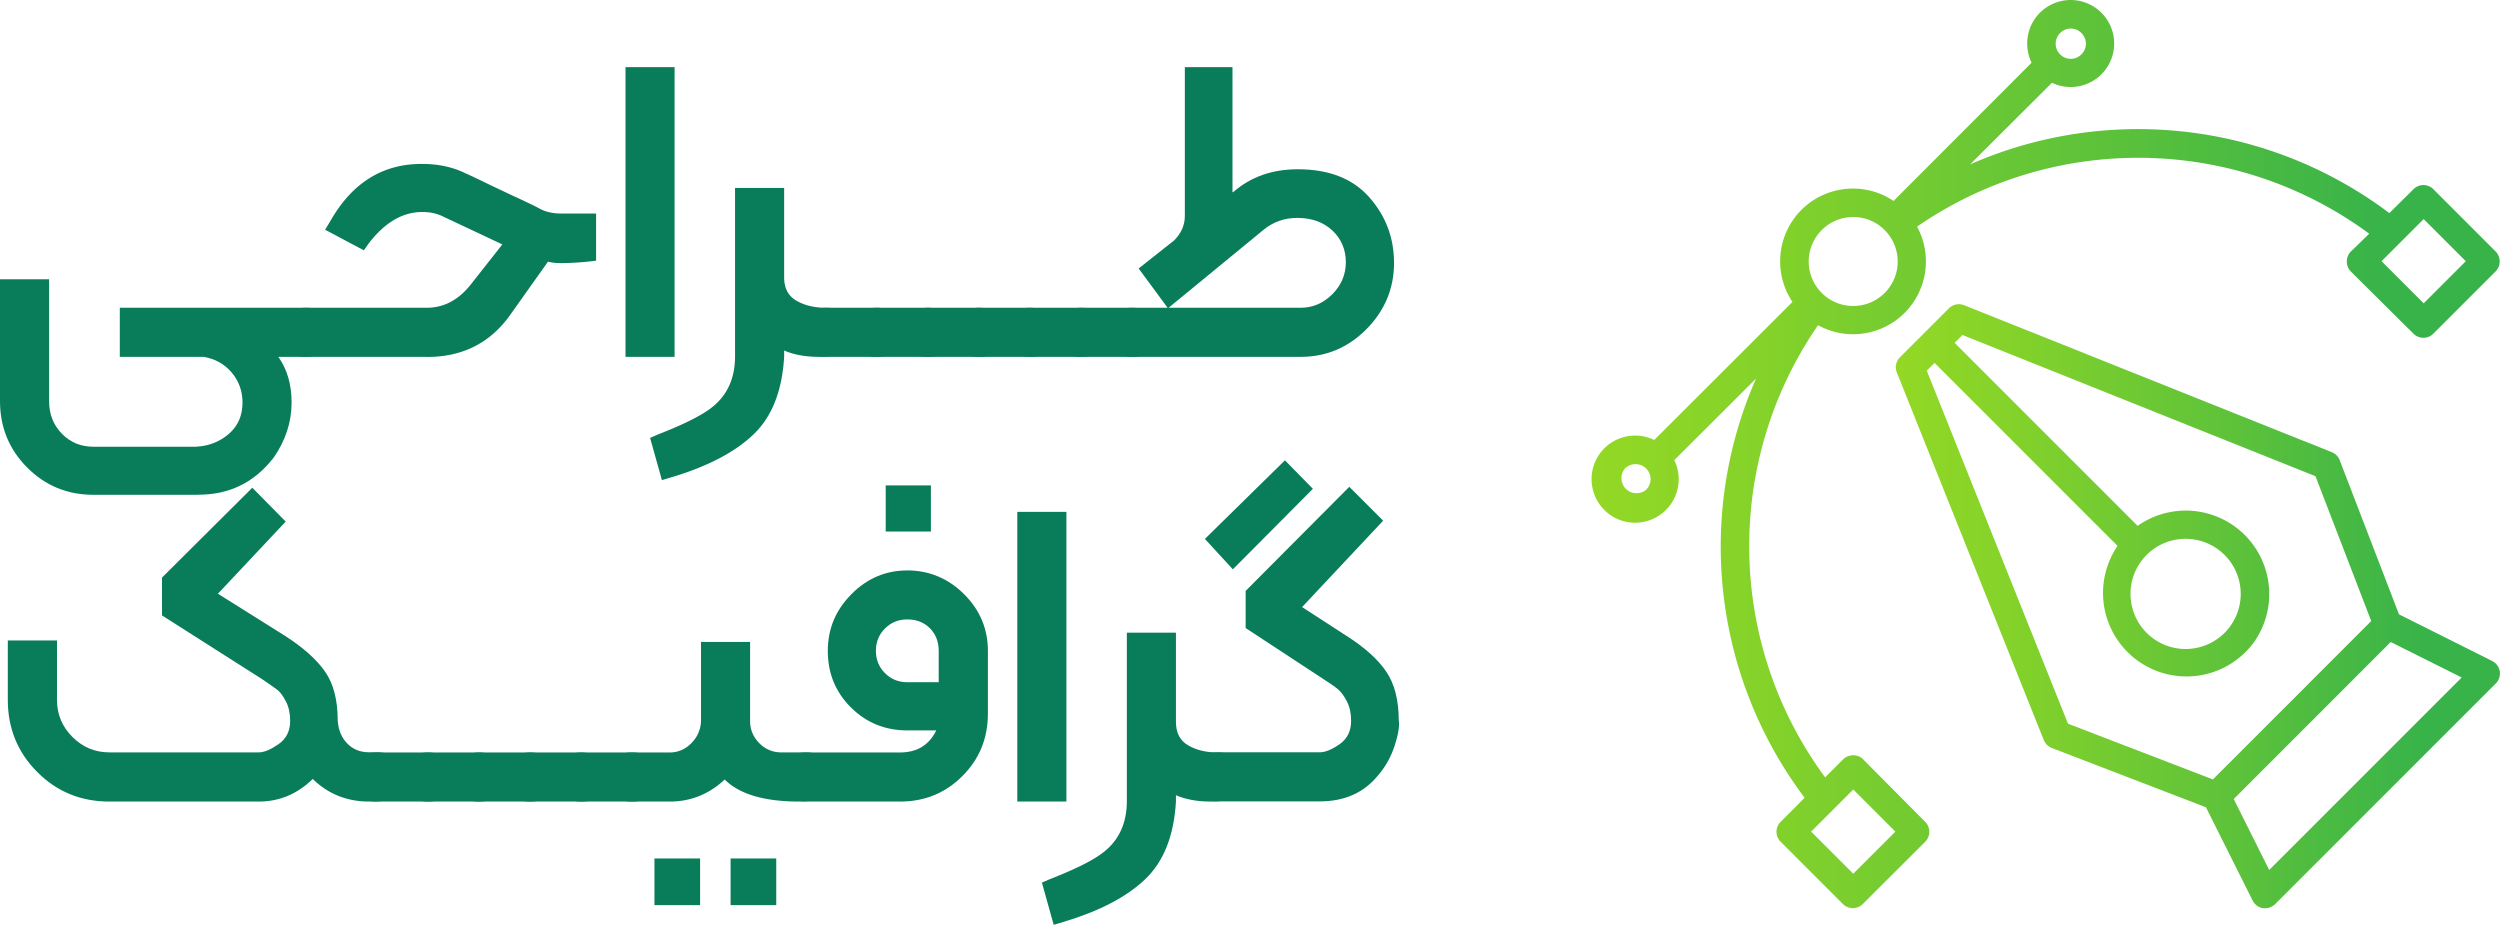 <svg xmlns="http://www.w3.org/2000/svg" xmlns:xlink="http://www.w3.org/1999/xlink" viewBox="0 0 275.46 101.89" xmlns:v="https://vecta.io/nano"><defs><linearGradient id="A" x1="208.9" y1="66.8" x2="275.46" y2="66.8" gradientUnits="userSpaceOnUse"><stop offset="0" stop-color="#93d825"/><stop offset=".19" stop-color="#84d22a"/><stop offset=".56" stop-color="#5dc23a"/><stop offset=".88" stop-color="#37b34a"/></linearGradient><linearGradient id="B" x1="175.38" y1="50.04" x2="275.44" y2="50.04" xlink:href="#A"/><path id="C" d="M90.99 33.91h5.62c.79 0 1.45.23 1.97.7s.79 1.12.79 1.95-.24 1.54-.73 2.03-1.16.73-2.03.73h-5.62c-.87 0-1.54-.24-2.03-.73s-.73-1.16-.73-2.03.26-1.48.79-1.95c.52-.47 1.18-.7 1.97-.7z"/><path id="D" d="M96.62 33.91h5.63c.79 0 1.45.23 1.97.7s.78 1.12.78 1.95-.24 1.54-.73 2.03-1.16.73-2.03.73h-5.63c-.87 0-1.54-.24-2.03-.73s-.73-1.16-.73-2.03.26-1.48.78-1.95 1.18-.7 1.97-.7z"/><path id="E" d="M107.87 33.91h5.63c.79 0 1.45.23 1.97.7s.79 1.12.79 1.95-.24 1.54-.73 2.03-1.16.73-2.03.73h-5.63c-.87 0-1.54-.24-2.03-.73s-.73-1.16-.73-2.03.26-1.48.78-1.95 1.18-.7 1.97-.7z"/></defs><g fill="#097d59"><path d="M21.86 54.52H10.28c-2.85 0-5.28-1-7.28-3s-3-4.45-3-7.33V30.77h5.41v13.42c0 1.44.47 2.64 1.41 3.6s2.09 1.43 3.46 1.43h11.31c1.41-.07 2.61-.54 3.62-1.41s1.51-2.02 1.51-3.46c0-1.26-.4-2.36-1.19-3.3s-1.82-1.51-3.08-1.73H13.2v-5.41h20.5c.83 0 1.5.23 2 .7s.76 1.12.76 1.95-.24 1.54-.73 2.03-1.16.73-2.03.73h-3.03c.97 1.37 1.46 3.05 1.46 5.03 0 2.16-.67 4.2-2 6.11l-.05.05c-2.09 2.67-4.83 4-8.22 4z"/><path d="M47.07 39.32H33.71c-.83 0-1.5-.24-2.03-.73-.52-.49-.78-1.14-.78-1.97s.26-1.44.78-1.95c.52-.5 1.2-.76 2.03-.76h13.31c1.91 0 3.55-.88 4.92-2.65l3.41-4.33-6.44-3.03c-.69-.36-1.48-.54-2.38-.54-2.16 0-4.13 1.15-5.9 3.46l-.54.76-4.27-2.27.59-.97c2.38-4.18 5.73-6.28 10.06-6.28 1.8 0 3.41.34 4.81 1.03.58.25 1.47.68 2.68 1.27l2.68 1.27c.33.14.81.37 1.46.68a27.63 27.63 0 0 1 1.46.73c.61.32 1.39.49 2.33.49h3.79v5.19a29.96 29.96 0 0 1-3.89.27c-.54 0-1.01-.05-1.41-.16l-4.11 5.79c-2.2 3.14-5.27 4.71-9.2 4.71zM74.33 7.4v31.92h-5.41V7.4h5.41zm15.91 31.92c-1.48 0-2.76-.23-3.84-.7v.7c-.22 3.75-1.34 6.6-3.38 8.55s-5.04 3.52-9.01 4.71l-1.08.32-1.3-4.65.87-.38c2.96-1.15 4.98-2.18 6.06-3.08 1.62-1.33 2.43-3.17 2.43-5.52V20.71h5.41v9.85c0 1.19.45 2.05 1.35 2.57s1.98.78 3.25.78c.87 0 1.53.23 2 .7.51.43.76 1.08.76 1.95 0 1.08-.3 1.81-.89 2.19s-1.47.57-2.62.57z"/><use xlink:href="#C"/><use xlink:href="#D"/><use xlink:href="#D" x="5.63"/><use xlink:href="#E"/><use xlink:href="#D" x="16.88"/><use xlink:href="#C" x="28.13"/><path d="M143.31 39.32h-18.56c-.87 0-1.54-.24-2.03-.73s-.73-1.16-.73-2.03.25-1.48.76-1.95c.5-.47 1.17-.7 2-.7h3.9l-3.19-4.33 3.9-3.08c.79-.79 1.19-1.69 1.19-2.71V7.4h5.25v13.79l.11-.05c1.91-1.66 4.27-2.49 7.09-2.49 3.43 0 6.05 1.03 7.87 3.08 1.82 2.06 2.73 4.47 2.73 7.25s-1.01 5.24-3.03 7.28-4.44 3.06-7.25 3.06zm-4-14.07l-10.55 8.66h14.55c1.33 0 2.5-.5 3.49-1.49s1.49-2.17 1.49-3.54-.5-2.57-1.49-3.49-2.28-1.38-3.87-1.38c-1.37 0-2.58.42-3.62 1.24zM41.55 88.32h-.87c-2.45 0-4.53-.83-6.22-2.49-1.7 1.66-3.68 2.49-5.95 2.49H12.06c-3.14 0-5.79-1.08-7.95-3.25C1.95 82.91.86 80.26.86 77.12v-6.55h5.42v6.55c0 1.59.57 2.95 1.7 4.08 1.14 1.14 2.5 1.7 4.08 1.7h16.45c.58 0 1.3-.3 2.16-.89.87-.6 1.3-1.45 1.3-2.57 0-.83-.15-1.54-.46-2.14s-.61-1.01-.89-1.24c-.29-.23-.87-.64-1.73-1.22l-11.04-7.03v-4.17l9.95-9.9 3.68 3.73-7.47 7.95 7.41 4.65c2.02 1.3 3.49 2.62 4.41 3.95s1.38 3.12 1.38 5.36c.07 1.05.42 1.89 1.05 2.54s1.43.97 2.41.97h.87c.87 0 1.53.23 2 .7.5.43.76 1.08.76 1.95s-.25 1.54-.76 2.03-1.17.73-2 .73z"/><use xlink:href="#C" x="-49.44" y="49"/><use xlink:href="#E" x="-60.7" y="49"/><use xlink:href="#D" x="-43.82" y="49"/><use xlink:href="#C" x="-32.56" y="49"/><use xlink:href="#D" x="-32.57" y="49"/><path d="M88.07 88.32c-3.86 0-6.6-.81-8.22-2.43-1.73 1.62-3.75 2.43-6.06 2.43h-4.17c-.87 0-1.54-.24-2.03-.73s-.73-1.16-.73-2.03.23-1.52.7-1.95c.47-.47 1.15-.7 2.05-.7h4.17c.94 0 1.75-.35 2.43-1.06a3.56 3.56 0 0 0 1.03-2.57v-8.55h5.41v8.71c0 .94.33 1.75 1 2.43a3.29 3.29 0 0 0 2.46 1.03h2.65c.87 0 1.53.23 2 .7.51.43.76 1.08.76 1.95 0 1.08-.3 1.81-.89 2.19s-1.45.57-2.57.57zM72.11 99.73v-5.14h5.03v5.14h-5.03zm8.39 0v-5.14h5.03v5.14H80.5z"/><path d="M99.16 88.32H88.77c-.87 0-1.54-.24-2.03-.73s-.73-1.16-.73-2.03c0-.79.25-1.44.76-1.95.5-.47 1.17-.7 2-.7h10.39c1.88 0 3.21-.81 4-2.43h-3.19c-2.45 0-4.53-.85-6.22-2.54-1.7-1.69-2.54-3.77-2.54-6.22s.87-4.5 2.6-6.25 3.79-2.62 6.17-2.62 4.5.88 6.25 2.62c1.75 1.75 2.62 3.83 2.62 6.25v6.92c0 2.71-.94 5-2.81 6.87-1.88 1.88-4.17 2.81-6.87 2.81zm.81-20.07c-.97 0-1.79.33-2.46 1s-1 1.49-1 2.46.33 1.79 1 2.46 1.49 1 2.46 1h3.46v-3.46c0-1.01-.33-1.84-.97-2.49-.65-.65-1.48-.97-2.49-.97zm-2.38-9.68v-5.09h4.98v5.09h-4.98zm19.91-2.17v31.92h-5.41V56.4h5.41zm15.91 31.92c-1.48 0-2.76-.23-3.84-.7v.7c-.22 3.75-1.34 6.6-3.38 8.55s-5.04 3.52-9.01 4.71l-1.08.32-1.3-4.65.87-.38c2.96-1.15 4.98-2.18 6.06-3.08 1.62-1.33 2.43-3.17 2.43-5.52V69.71h5.41v9.85c0 1.19.45 2.05 1.35 2.57s1.98.78 3.25.78c.87 0 1.53.23 2 .7.5.43.76 1.08.76 1.95 0 1.08-.3 1.81-.89 2.19s-1.47.57-2.62.57z"/><path d="M137.25 65.11l11.42-11.47 3.73 3.73-8.93 9.52 4.92 3.19c1.98 1.26 3.44 2.57 4.35 3.92.92 1.35 1.38 3.15 1.38 5.38.11.61-.05 1.55-.46 2.81-.42 1.26-1.04 2.36-1.87 3.3-1.55 1.88-3.68 2.81-6.38 2.81h-11.25c-.83 0-1.5-.24-2-.73s-.76-1.16-.76-2.03.25-1.52.76-1.95c.47-.47 1.14-.7 2-.7h11.25c.61 0 1.34-.3 2.19-.89.85-.6 1.27-1.45 1.27-2.57 0-.83-.15-1.54-.46-2.14s-.63-1.04-.97-1.33-.91-.68-1.7-1.19l-8.49-5.57v-4.11zm7.41-11.25l-8.82 8.87-3.08-3.35 8.82-8.66 3.08 3.14z"/></g><path d="M274.58 72.82l-10.25-5.13-6.53-16.98c-.16-.41-.47-.73-.88-.89l-40.5-16.19a1.56 1.56 0 0 0-1.68.34l-5.4 5.4c-.43.44-.57 1.1-.34 1.67l16.19 40.5c.16.4.49.72.89.88l16.98 6.53 5.13 10.25a1.58 1.58 0 0 0 1.15.87h.25a1.57 1.57 0 0 0 1.1-.46l24.29-24.29c.36-.35.53-.85.46-1.35a1.58 1.58 0 0 0-.87-1.15zm-62.29-31.97l.87-.86 20.16 20.16a9.2 9.2 0 0 0 15.03 10.61 9.2 9.2 0 0 0-2.21-12.82c-3.18-2.24-7.43-2.24-10.61 0l-20.16-20.16.86-.87 38.9 15.56 6.14 15.96-17.45 17.45-15.96-6.14-15.56-38.9zm28.54 18.52a6.07 6.07 0 1 1-.02 12.14 6.07 6.07 0 0 1-6.06-6.08c0-1.61.64-3.15 1.78-4.29s2.69-1.78 4.3-1.77zm9.2 36.49l-3.91-7.82 17.3-17.3 7.82 3.91-21.2 21.2z" fill="url(#A)"/><path d="M205.3 83.66a1.6 1.6 0 0 0-2.21 0l-1.99 1.99c-10.86-14.74-11.17-34.75-.78-49.82 3.88 2.14 8.76.72 10.89-3.16 1.32-2.39 1.32-5.3.02-7.7 15.07-10.39 35.08-10.08 49.82.78l-2.02 1.96a1.56 1.56 0 0 0-.45 1.1 1.58 1.58 0 0 0 .45 1.11l6.89 6.84a1.55 1.55 0 0 0 2.2 0l6.85-6.85c.61-.61.61-1.6 0-2.21l-6.85-6.85a1.55 1.55 0 0 0-2.2 0l-2.65 2.63a46.03 46.03 0 0 0-46.19-5.37l9.01-8.99c2.39 1.14 5.25.13 6.39-2.26s.13-5.25-2.26-6.39-5.25-.13-6.39 2.26c-.63 1.32-.62 2.86.02 4.18l-15.21 15.23c-3.68-2.47-8.67-1.49-11.14 2.19a8.04 8.04 0 0 0 0 8.94l-15.23 15.21c-2.38-1.16-5.26-.17-6.42 2.21s-.17 5.26 2.21 6.42 5.26.17 6.42-2.21c.65-1.33.65-2.88 0-4.2l9.01-8.99c-6.7 15.23-4.65 32.89 5.35 46.19l-2.64 2.65a1.55 1.55 0 0 0 0 2.2l6.85 6.85a1.57 1.57 0 0 0 1.1.46c.42 0 .82-.17 1.11-.46l6.86-6.85a1.55 1.55 0 0 0 0-2.2l-6.84-6.89zm61.75-59.52l4.64 4.64-4.64 4.64-4.64-4.64 4.64-4.64zm-40.06-20.5a1.65 1.65 0 0 1 2.35 0 1.65 1.65 0 0 1 0 2.35 1.65 1.65 0 0 1-2.35 0c-.65-.65-.65-1.7 0-2.34zm-26.26 21.71c1.9-1.91 5-1.92 6.91-.02l.02.02a4.89 4.89 0 1 1-6.93 6.93 4.89 4.89 0 0 1 0-6.93zm-19.35 28.61c-.71.59-1.76.49-2.34-.21-.51-.62-.51-1.51 0-2.13.65-.64 1.69-.64 2.34 0 .65.65.65 1.7 0 2.34zm22.82 42.31l-4.64-4.64 4.64-4.64 4.64 4.64-4.64 4.64z" fill="url(#B)"/></svg>